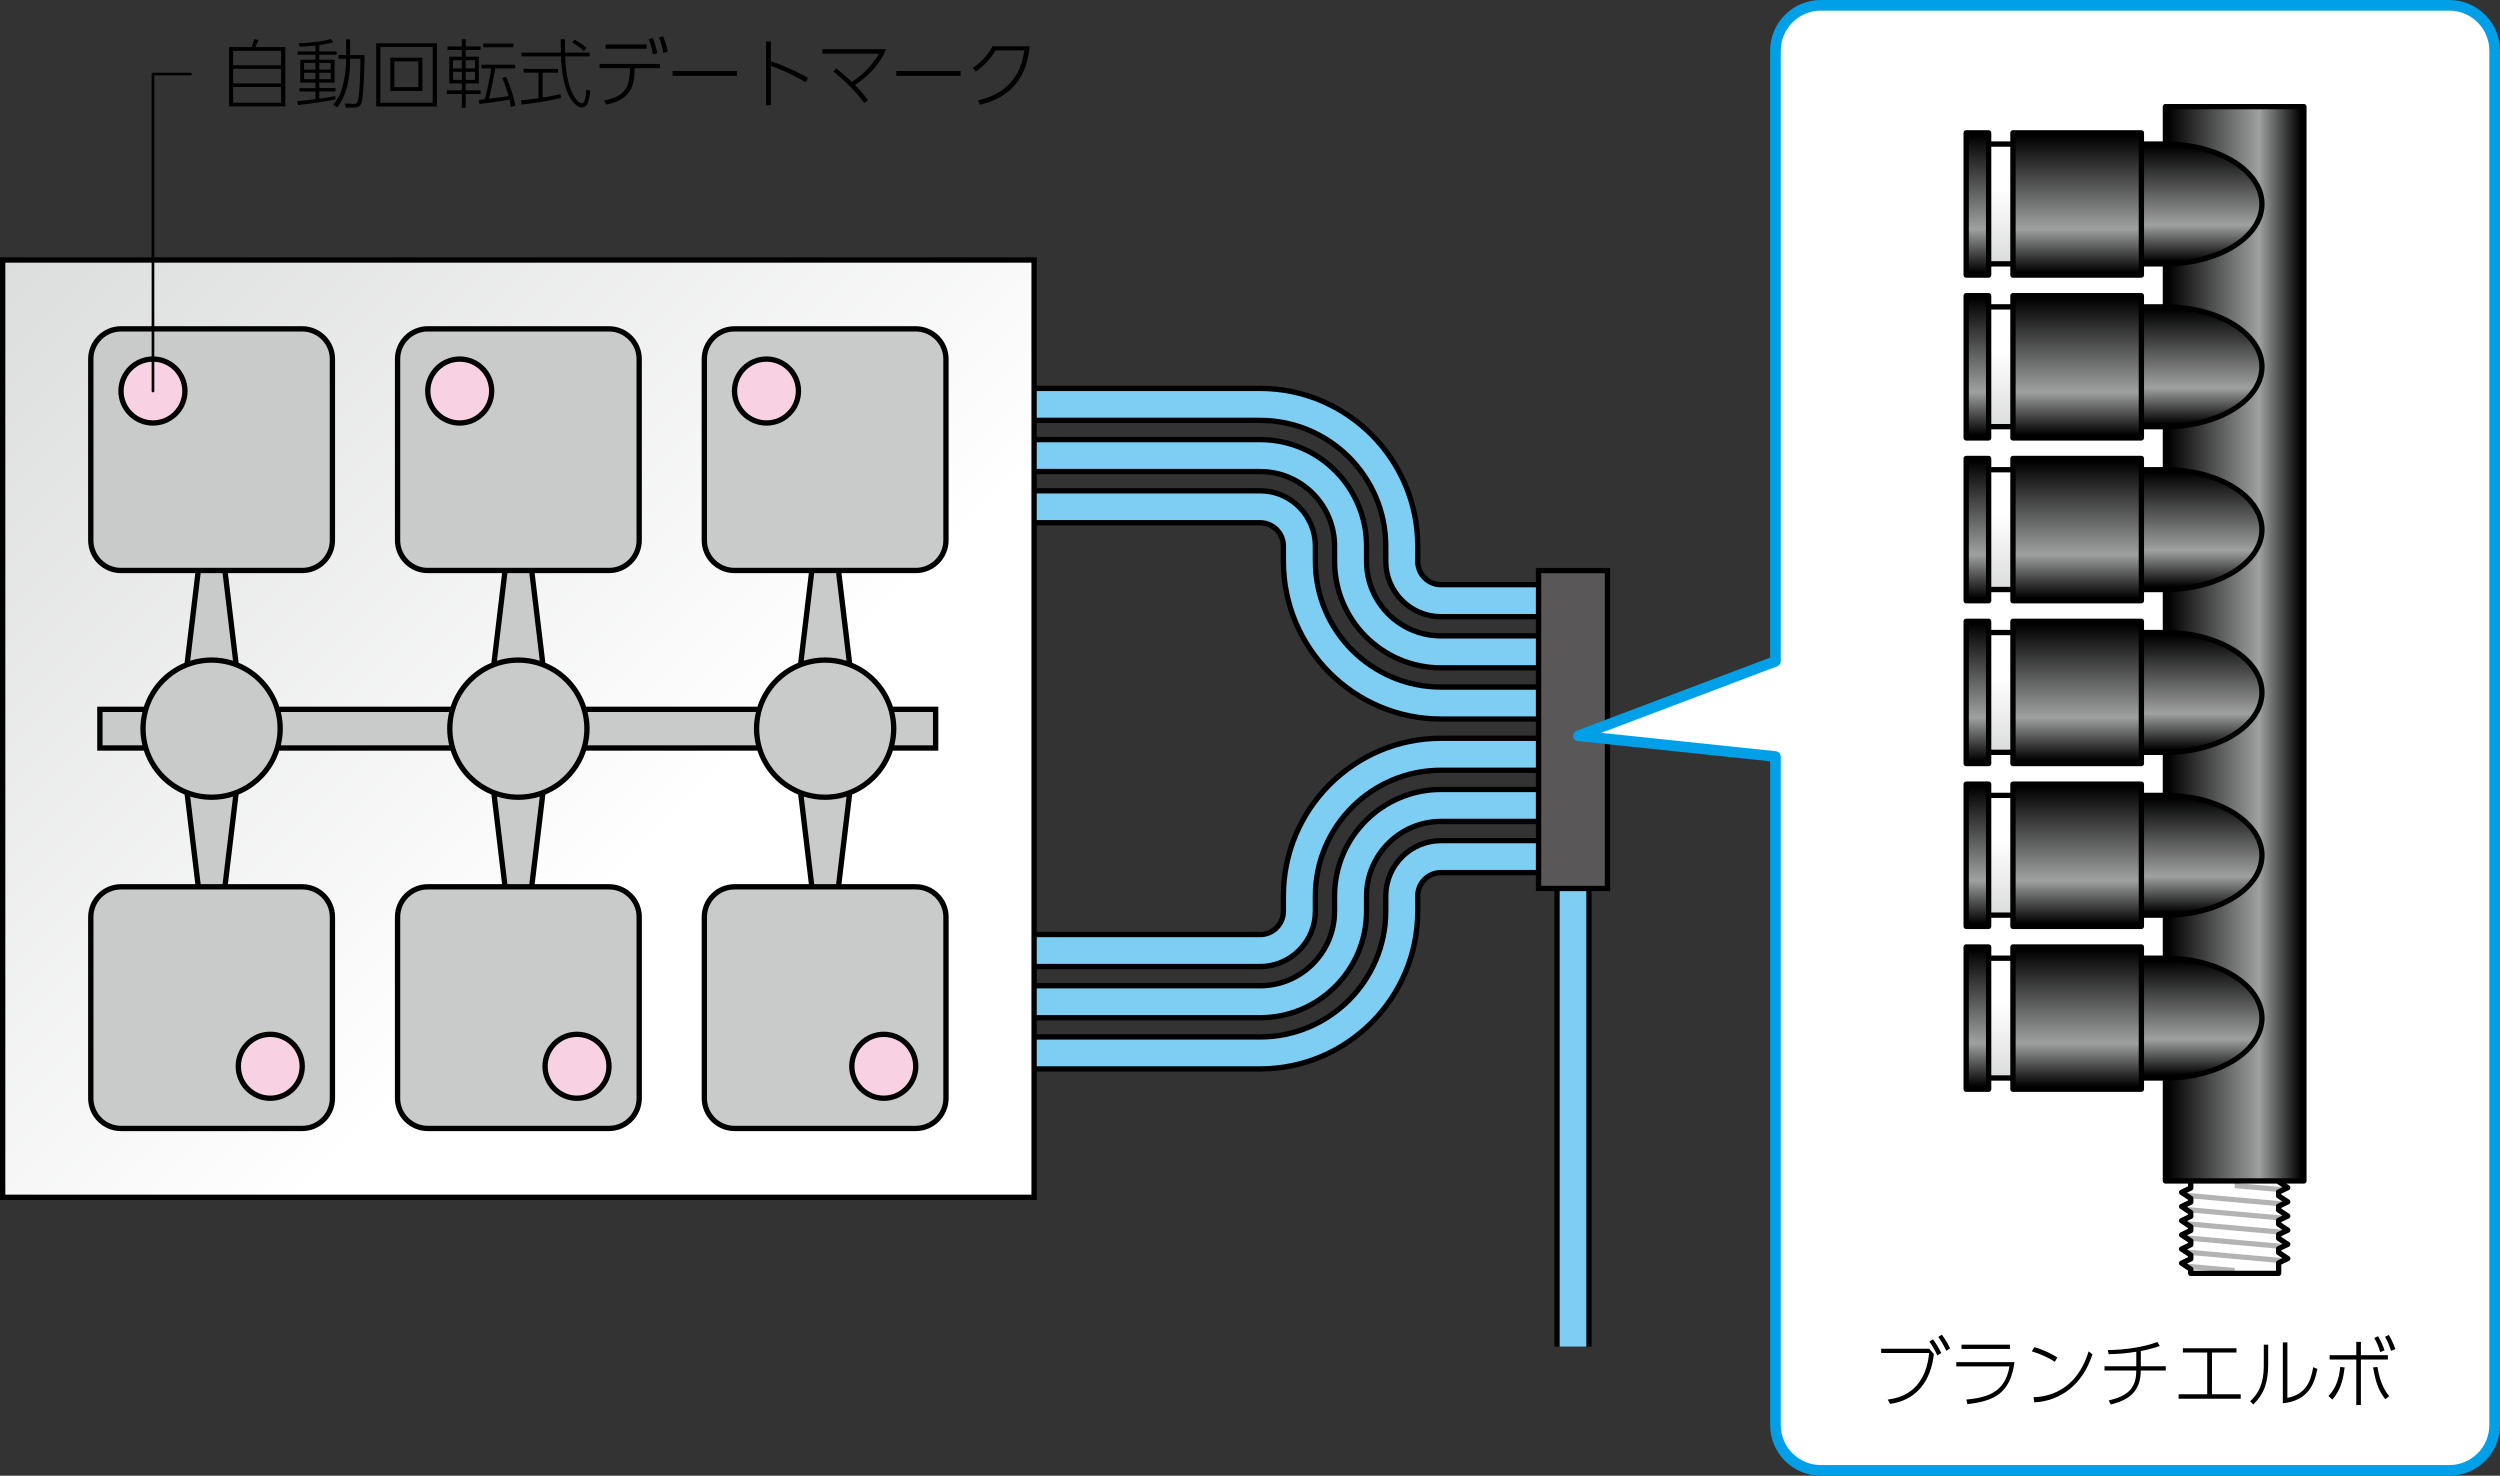 <svg xmlns="http://www.w3.org/2000/svg" xmlns:xlink="http://www.w3.org/1999/xlink" version="1.1" width="469.26px" height="277px" viewBox="0 0 469.26 277">
<rect x="0" y="0" width="469.26" height="277" fill="#333333" stroke="none"/>
<g/>
<path d="M302.228,106.602h-13.939v2.65h-17.796c-2.137,0-3.875-1.738-3.875-3.878l-0.003-2.877 c0-16.593-13.498-30.092-30.089-30.092h-41.922v-24.1H-0.001v176.934h194.604V201.14h41.922c16.592,0,30.089-13.5,30.089-30.09 l0.003-2.885c0-2.138,1.738-3.875,3.875-3.875h17.796v2.979h3.469v85.5h7v-85.5h3.472V106.602L302.228,106.602z M236.525,79.404 c12.73,0,23.09,10.359,23.09,23.096l0.003,2.877c0,5.997,4.879,10.875,10.875,10.875h17.796v2.606h-17.796 c-7.434,0-13.483-6.047-13.483-13.484l-0.003-2.877c0-11.294-9.188-20.484-20.48-20.484h-41.922v-2.609H236.525z M270.492,138.078 c-16.592,0-30.092,13.498-30.092,30.087v2.881c0,2.137-1.738,3.875-3.875,3.875h-41.922v-76.3h41.922 c2.137,0,3.875,1.738,3.875,3.875v2.881c0,16.591,13.5,30.089,30.092,30.089h17.796v2.612H270.492z M288.289,145.078v2.607h-17.796 c-11.294,0-20.482,9.188-20.482,20.477l-0.004,2.885c0,7.436-6.048,13.483-13.48,13.483h-41.922v-2.608h41.922 c5.996,0,10.875-4.879,10.875-10.875v-2.881c0-12.73,10.359-23.088,23.092-23.088H288.289z M270.492,128.466 c-12.733,0-23.092-10.357-23.092-23.089v-2.881c0-5.997-4.879-10.875-10.875-10.875h-41.922v-2.608h41.922 c7.434,0,13.48,6.049,13.48,13.487l0.004,2.877c0,11.293,9.188,20.48,20.482,20.48h17.796v2.607h-17.796V128.466z M270.492,157.291 c-5.996,0-10.875,4.879-10.875,10.871l-0.003,2.885c0,12.734-10.358,23.095-23.09,23.095h-41.922v-2.609h41.922 c11.294,0,20.48-9.188,20.48-20.479l0.003-2.885c0-7.435,6.05-13.48,13.483-13.48h17.796v2.605h-17.795V157.291z"/>
<path fill="#7ECEF4" d="M236.525,180.921h-41.922v-5h41.922c2.688,0,4.875-2.188,4.875-4.875v-2.881 c0-16.039,13.051-29.088,29.092-29.088h17.796v5h-17.796c-13.285,0-24.092,10.807-24.092,24.088v2.881 C246.4,176.491,241.97,180.921,236.525,180.921z"/>
<path fill="#7ECEF4" d="M236.525,190.53h-41.922v-5h41.922c7.985,0,14.48-6.498,14.48-14.483l0.003-2.885 c0-10.738,8.74-19.477,19.483-19.477h17.796v5h-17.796c-7.986,0-14.483,6.496-14.483,14.48l-0.003,2.883 C256.006,181.791,247.267,190.53,236.525,190.53z"/>
<path fill="#7ECEF4" d="M236.525,200.14h-41.922v-5h41.922c13.283,0,24.09-10.809,24.09-24.094l0.003-2.885 c0-5.441,4.43-9.871,9.875-9.871h17.796v5h-17.796c-2.688,0-4.875,2.187-4.875,4.875l-0.003,2.883 C265.615,187.087,252.565,200.14,236.525,200.14z"/>
<path fill="#7ECEF4" d="M288.289,134.466h-17.796c-16.042,0-29.092-13.049-29.092-29.089v-2.881c0-2.688-2.188-4.875-4.875-4.875 h-41.922v-5h41.922c5.445,0,9.875,4.429,9.875,9.875v2.881c0,13.283,10.808,24.089,24.092,24.089h17.796V134.466z"/>
<path fill="#7ECEF4" d="M288.289,124.858h-17.796c-10.743,0-19.482-8.739-19.482-19.48l-0.004-2.878 c0-7.989-6.495-14.486-14.48-14.486h-41.922v-5h41.922c10.742,0,19.48,8.741,19.48,19.484l0.003,2.878 c0,7.987,6.497,14.483,14.483,14.483h17.796V124.858L288.289,124.858z"/>
<path fill="#7ECEF4" d="M288.289,115.252h-17.796c-5.445,0-9.875-4.43-9.875-9.875l-0.003-2.878 c0-13.287-10.807-24.095-24.09-24.095h-41.922v-5h41.922c16.04,0,29.09,13.051,29.09,29.092l0.003,2.878 c0,2.69,2.187,4.877,4.875,4.877h17.796V115.252z"/>
<linearGradient id="sid3" gradientUnits="userSpaceOnUse" x1="74.241" y1="248.067" x2="-109.528" y2="431.836" gradientTransform="matrix(1 0 0 -1 114.945 476.724)">
 <stop offset="0.368" style="stop-color:#FFF"/>
 <stop offset="1" style="stop-color:#DCDDDD"/>
</linearGradient>
<rect x="0.999" y="49.305" fill="url(#sid3)" width="192.604" height="174.934"/>
<path d="M178.06,101.415V67.398c0-3.401-2.769-6.169-6.169-6.169h-34.018c-3.4,0-6.169,2.768-6.169,6.169v34.017 c0,3.401,2.769,6.169,6.169,6.169h13.947l-2.009,16.821c-3.608,1.484-6.425,4.5-7.644,8.236h-32.157 c-1.218-3.736-4.034-6.752-7.643-8.236l-2.009-16.821h13.947c3.4,0,6.169-2.768,6.169-6.169V67.398c0-3.401-2.769-6.169-6.169-6.169 H80.293c-3.4,0-6.169,2.768-6.169,6.169v34.017c0,3.401,2.769,6.169,6.169,6.169H94.24l-2.009,16.821 c-3.608,1.484-6.425,4.5-7.643,8.236H52.431c-1.218-3.736-4.034-6.752-7.643-8.236l-2.009-16.821h13.947 c3.4,0,6.169-2.768,6.169-6.169V67.398c0-3.401-2.769-6.169-6.169-6.169H22.711c-3.4,0-6.169,2.768-6.169,6.169v34.017 c0,3.401,2.769,6.169,6.169,6.169h13.947l-2.009,16.821c-3.608,1.484-6.425,4.5-7.644,8.236h-8.754v8.261h8.754 c1.218,3.736,4.035,6.753,7.644,8.237l2.009,16.821H22.711c-3.4,0-6.169,2.767-6.169,6.168v34.018c0,3.4,2.769,6.168,6.169,6.168 h34.018c3.4,0,6.169-2.768,6.169-6.168v-34.018c0-3.401-2.769-6.168-6.169-6.168H42.78l2.009-16.821 c3.607-1.484,6.424-4.501,7.643-8.237h32.157c1.218,3.736,4.034,6.753,7.643,8.237l2.009,16.821H80.293 c-3.4,0-6.169,2.767-6.169,6.168v34.018c0,3.4,2.769,6.168,6.169,6.168h34.018c3.4,0,6.169-2.768,6.169-6.168v-34.018 c0-3.401-2.769-6.168-6.169-6.168h-13.948l2.009-16.821c3.608-1.484,6.424-4.501,7.643-8.237h32.157 c1.218,3.736,4.035,6.753,7.644,8.237l2.009,16.821h-13.947c-3.4,0-6.169,2.767-6.169,6.168v34.018c0,3.4,2.769,6.168,6.169,6.168 h34.018c3.4,0,6.169-2.768,6.169-6.168v-34.018c0-3.401-2.769-6.168-6.169-6.168h-13.947l2.009-16.821 c3.608-1.484,6.424-4.501,7.643-8.237h8.524v-8.261h-8.524c-1.218-3.736-4.034-6.752-7.643-8.236l-2.009-16.821h13.947 C175.292,107.584,178.06,104.816,178.06,101.415z"/>
<path fill="#C9CACA" d="M22.711,62.229c-2.85,0-5.169,2.319-5.169,5.169v34.017c0,2.85,2.319,5.169,5.169,5.169h34.018 c2.85,0,5.169-2.319,5.169-5.169V67.398c0-2.85-2.319-5.169-5.169-5.169H22.711z"/>
<path fill="#C9CACA" d="M137.875,62.229c-2.85,0-5.169,2.319-5.169,5.169v34.017c0,2.85,2.319,5.169,5.169,5.169h34.018 c2.85,0,5.169-2.319,5.169-5.169V67.398c0-2.85-2.319-5.169-5.169-5.169H137.875z"/>
<path fill="#C9CACA" d="M80.293,62.229c-2.85,0-5.169,2.319-5.169,5.169v34.017c0,2.85,2.319,5.169,5.169,5.169h34.017 c2.85,0,5.169-2.319,5.169-5.169V67.398c0-2.85-2.319-5.169-5.169-5.169H80.293z"/>
<path fill="#C9CACA" d="M22.711,166.96c-2.85,0-5.169,2.318-5.169,5.168v34.019c0,2.851,2.319,5.168,5.169,5.168h34.018 c2.85,0,5.169-2.317,5.169-5.168v-34.019c0-2.85-2.319-5.168-5.169-5.168H22.711z"/>
<path fill="#C9CACA" d="M80.293,166.96c-2.85,0-5.169,2.318-5.169,5.168v34.019c0,2.851,2.319,5.168,5.169,5.168h34.018 c2.85,0,5.169-2.317,5.169-5.168v-34.019c0-2.85-2.319-5.168-5.169-5.168H80.293z"/>
<path fill="#C9CACA" d="M137.875,166.96c-2.85,0-5.169,2.318-5.169,5.168v34.019c0,2.851,2.319,5.168,5.169,5.168h34.018 c2.85,0,5.169-2.317,5.169-5.168v-34.019c0-2.85-2.319-5.168-5.169-5.168H137.875z"/>
<path fill="#C9CACA" d="M152.829,107.584h4.107l1.962,16.435c-1.269-0.4-2.617-0.618-4.017-0.618c-1.398,0-2.748,0.218-4.017,0.618 L152.829,107.584z"/>
<path fill="#C9CACA" d="M95.247,107.584h4.107l1.962,16.435c-1.269-0.4-2.617-0.618-4.017-0.618c-1.398,0-2.747,0.218-4.017,0.618 L95.247,107.584z"/>
<path fill="#C9CACA" d="M37.666,107.584h4.107l1.962,16.435c-1.269-0.4-2.617-0.618-4.016-0.618c-1.399,0-2.748,0.218-4.018,0.618 L37.666,107.584z"/>
<path fill="#C9CACA" d="M41.773,165.96h-4.107l-1.962-16.435c1.27,0.4,2.617,0.618,4.018,0.618c1.398,0,2.746-0.218,4.016-0.618 L41.773,165.96z"/>
<path fill="#C9CACA" d="M99.354,165.96h-4.107l-1.962-16.435c1.27,0.4,2.617,0.619,4.018,0.619c1.398,0,2.746-0.218,4.016-0.618 L99.354,165.96z"/>
<path fill="#C9CACA" d="M156.937,165.96h-4.107l-1.962-16.435c1.27,0.4,2.617,0.618,4.018,0.618c1.398,0,2.746-0.218,4.016-0.618 L156.937,165.96z"/>
<path fill="#C9CACA" d="M19.253,139.902v-6.261h7.479c-0.243,1.006-0.385,2.051-0.385,3.13s0.143,2.125,0.385,3.131H19.253z"/>
<path fill="#C9CACA" d="M52.706,139.902c0.243-1.006,0.385-2.051,0.385-3.131s-0.143-2.124-0.385-3.13h31.608 c-0.243,1.006-0.385,2.051-0.385,3.13s0.143,2.125,0.385,3.131H52.706z"/>
<path fill="#C9CACA" d="M110.287,139.902c0.243-1.006,0.385-2.051,0.385-3.131s-0.143-2.124-0.385-3.13h31.608 c-0.243,1.006-0.385,2.051-0.385,3.13s0.143,2.125,0.385,3.131H110.287z"/>
<path fill="#C9CACA" d="M175.12,139.902h-7.25c0.243-1.006,0.385-2.051,0.385-3.131s-0.143-2.124-0.385-3.13h7.25V139.902z"/>
<path d="M165.89,206.645c-3.584,0-6.5-2.916-6.5-6.5s2.916-6.5,6.5-6.5s6.5,2.916,6.5,6.5S169.474,206.645,165.89,206.645z"/>
<path fill="#F8D1E2" d="M165.89,194.645c-3.033,0-5.5,2.468-5.5,5.5s2.467,5.5,5.5,5.5c3.032,0,5.5-2.468,5.5-5.5 S168.923,194.645,165.89,194.645z"/>
<path d="M108.309,206.645c-3.584,0-6.5-2.916-6.5-6.5s2.916-6.5,6.5-6.5s6.5,2.916,6.5,6.5S111.893,206.645,108.309,206.645z"/>
<path fill="#F8D1E2" d="M108.309,194.645c-3.033,0-5.5,2.468-5.5,5.5s2.467,5.5,5.5,5.5c3.032,0,5.5-2.468,5.5-5.5 S111.342,194.645,108.309,194.645z"/>
<path d="M50.729,206.645c-3.584,0-6.5-2.916-6.5-6.5s2.916-6.5,6.5-6.5s6.5,2.916,6.5,6.5S54.312,206.645,50.729,206.645z"/>
<path fill="#F8D1E2" d="M50.729,194.645c-3.033,0-5.5,2.468-5.5,5.5s2.467,5.5,5.5,5.5s5.5-2.468,5.5-5.5 S53.761,194.645,50.729,194.645z"/>
<path d="M143.874,79.899c-3.584,0-6.5-2.916-6.5-6.5s2.916-6.5,6.5-6.5s6.5,2.916,6.5,6.5S147.458,79.899,143.874,79.899z"/>
<path fill="#F8D1E2" d="M143.874,67.899c-3.033,0-5.5,2.467-5.5,5.5c0,3.033,2.467,5.5,5.5,5.5s5.5-2.467,5.5-5.5 C149.374,70.366,146.906,67.899,143.874,67.899z"/>
<path d="M86.292,79.899c-3.583,0-6.5-2.916-6.5-6.5s2.916-6.5,6.5-6.5s6.5,2.916,6.5,6.5S89.876,79.899,86.292,79.899z"/>
<path fill="#F8D1E2" d="M86.292,67.899c-3.033,0-5.5,2.467-5.5,5.5c0,3.033,2.467,5.5,5.5,5.5s5.5-2.467,5.5-5.5 C91.792,70.366,89.325,67.899,86.292,67.899z"/>
<path d="M28.712,79.899c-3.584,0-6.5-2.916-6.5-6.5s2.916-6.5,6.5-6.5s6.5,2.916,6.5,6.5S32.296,79.899,28.712,79.899z"/>
<path fill="#F8D1E2" d="M28.712,67.899c-3.032,0-5.5,2.467-5.5,5.5c0,3.033,2.468,5.5,5.5,5.5c3.033,0,5.5-2.467,5.5-5.5 C34.212,70.366,31.745,67.899,28.712,67.899z"/>
<path fill="#C9CACA" d="M39.72,124.4c-6.823,0-12.373,5.55-12.373,12.371c0,6.822,5.55,12.373,12.373,12.373 c6.82,0,12.37-5.551,12.37-12.373C52.091,129.95,46.541,124.4,39.72,124.4z"/>
<path fill="#C9CACA" d="M97.301,124.4c-6.822,0-12.372,5.55-12.372,12.371c0,6.822,5.55,12.373,12.372,12.373 c6.821,0,12.371-5.551,12.371-12.373C109.672,129.95,104.123,124.4,97.301,124.4z"/>
<path fill="#C9CACA" d="M154.883,124.4c-6.822,0-12.372,5.55-12.372,12.371c0,6.822,5.55,12.373,12.372,12.373 c6.821,0,12.371-5.551,12.371-12.373C167.254,129.95,161.705,124.4,154.883,124.4z"/>
<rect x="292.757" y="167.271" fill="#7ECEF4" width="5" height="85.5"/>
<rect x="289.289" y="107.602" fill="#595757" width="11.939" height="58.669"/>
<path d="M47.209,8.832c0.252-0.574,0.49-1.316,0.546-1.498l0.758,0.182c-0.154,0.42-0.406,0.994-0.59,1.316h5.631v11.137H42.993 V8.832H47.209z M52.756,9.533h-8.992v2.717h8.992V9.533z M52.756,12.908h-8.992v2.746h8.992V12.908z M52.756,16.312h-8.992v2.97 h8.992V16.312z"/>
<path d="M59.934,9.645h3.25v0.631h-3.25v0.938h2.872V15.5h-2.872v1.036h3.04v0.631h-3.04v1.345c1.19-0.168,1.808-0.238,2.97-0.477 l0.07,0.631c-1.304,0.308-5.016,0.84-7.032,1.05l-0.14-0.742c1.246-0.084,1.625-0.126,3.418-0.364v-1.442h-3.025v-0.631h3.025V15.5 h-2.857v-4.286h2.857v-0.938h-3.362V9.645h3.362V8.552c-1.751,0.183-2.479,0.196-2.956,0.211l-0.237-0.659 c1.61-0.027,4.034-0.195,6.079-0.77l0.462,0.616c-0.462,0.126-1.274,0.322-2.634,0.504V9.645z M59.22,11.816h-2.145v1.246h2.145 V11.816z M59.22,13.651h-2.145v1.219h2.145V13.651z M62.077,11.816h-2.144v1.246h2.144V11.816z M62.077,13.651h-2.144v1.219h2.144 V13.651z M65.719,11.396c0,3.025-0.519,6.304-2.424,8.769l-0.729-0.518c0.406-0.519,1.247-1.569,1.681-3.208 c0.715-2.731,0.715-4.482,0.715-5.154v-0.253h-1.429v-0.7h1.429V7.39h0.757v2.941h2.676c0.098,2.115-0.196,7.998-0.532,8.951 c-0.28,0.784-0.729,0.91-1.429,0.91h-1.541l-0.21-0.771l1.652,0.07c0.183,0.014,0.561,0.028,0.742-0.309 c0.504-0.994,0.562-6.737,0.588-8.152h-1.946V11.396z"/>
<path d="M82.017,8.118v11.864H70.614V8.118H82.017z M71.398,8.805v10.478h9.818V8.805H71.398z M79.285,10.821v6.247h-6.022v-6.247 H79.285z M74.019,11.521v4.833h4.51v-4.833H74.019z"/>
<path d="M86.688,8.706v-1.33h0.729v1.33h2.801v0.673h-2.801v1.261h2.465v5.028h-2.465v1.289h2.801v0.687h-2.801v2.577h-0.729v-2.577 h-2.815v-0.687h2.815v-1.289h-2.354V10.64h2.354V9.379h-2.689V8.706H86.688z M86.688,11.298h-1.653v1.555h1.653V11.298z M86.688,13.482h-1.653v1.514h1.653V13.482z M89.167,11.298h-1.751v1.555h1.751V11.298z M89.167,13.482h-1.751v1.514h1.751V13.482z M94.965,14.407c0.674,1.359,1.388,3.32,1.766,5.449l-0.84,0.21c-0.058-0.364-0.112-0.714-0.268-1.373 c-1.261,0.225-3.123,0.519-5.63,0.827l-0.112-0.757c0.184-0.028,0.758-0.098,1.136-0.14c0.519-2.073,0.883-3.698,1.189-5.785h-1.849 v-0.687h6.331v0.687h-3.726c-0.237,1.387-0.645,3.642-1.189,5.701c2.03-0.253,2.535-0.309,3.683-0.519 c-0.322-1.177-0.645-2.129-1.177-3.362L94.965,14.407z M96.352,8.874h-5.645v-0.7h5.645V8.874z"/>
<path d="M105.295,18.399c-3.376,0.784-5.98,1.079-7.424,1.232l-0.084-0.798c1.093-0.099,1.946-0.196,3.292-0.378v-4.819h-2.788 v-0.714h6.458v0.714h-2.899v4.692c1.526-0.252,2.466-0.462,3.334-0.658L105.295,18.399z M106.066,7.376 c-0.028,1.078-0.028,1.765-0.014,2.493h4.636v0.714h-4.608c0.058,1.653,0.294,5.085,1.569,7.312c0.14,0.238,0.854,1.499,1.541,1.499 c0.279,0,0.42-0.211,0.49-0.435c0.152-0.435,0.32-1.093,0.35-2.144l0.799,0.196c-0.141,1.555-0.519,2.382-0.616,2.55 c-0.141,0.266-0.435,0.602-1.009,0.602c-1.345,0-2.466-2.185-2.788-3.039c-0.574-1.485-0.994-3.334-1.12-6.542h-7.438V9.869h7.41 c-0.027-1.232-0.027-1.724-0.027-2.493H106.066z M109.61,9.575c-0.42-0.393-1.037-0.925-2.199-1.583l0.42-0.561 c0.658,0.364,1.331,0.784,2.256,1.541L109.61,9.575z"/>
<path d="M119.113,13.272c0,4.692-2.675,5.785-5.336,6.359l-0.352-0.784c1.934-0.364,3.503-1.009,4.259-2.605 c0.393-0.826,0.561-2.213,0.561-2.871v-0.574h-5.701v-0.799h11.348v0.799h-4.777L119.113,13.272L119.113,13.272z M121.382,8.342 v0.812h-7.689V8.342H121.382z M122.503,7.096c0.309,0.742,0.646,1.652,0.868,2.871l-0.812,0.28c-0.225-1.205-0.42-1.961-0.8-2.899 L122.503,7.096z M124.45,6.802c0.491,1.134,0.688,1.904,0.883,2.871l-0.826,0.28c-0.225-1.219-0.405-1.919-0.799-2.899L124.45,6.802 z"/>
<path d="M138.31,13.329v0.91h-12.074v-0.91H138.31z"/>
<path d="M151.232,15.458c-1.499-0.883-3.56-2.045-6.542-3.082v7.382h-0.91V7.782h0.91v3.726c2.508,0.799,4.763,1.905,6.962,3.082 L151.232,15.458z"/>
<path d="M156.967,12.853c0.463,0.364,1.709,1.345,2.941,2.535c1.218-0.84,3.543-2.549,5.07-5.309h-10.604V9.238h11.935 c-0.883,2.298-2.899,4.819-5.827,6.71c0.771,0.784,1.569,1.667,2.438,2.844l-0.699,0.561c-2.005-2.816-4.539-4.903-5.8-5.926 L156.967,12.853z"/>
<path d="M180.31,13.329v0.91h-12.074v-0.91H180.31z"/>
<path d="M183.565,18.848c2.479-0.588,7.773-2.228,8.713-9.385h-5.393c-0.98,1.555-1.989,2.745-3.728,3.964l-0.546-0.672 c1.147-0.799,2.703-2.13,3.698-4.076h6.962c-0.743,8.811-7.158,10.436-9.344,10.981L183.565,18.848z"/>
<path d="M28.713,73.649c-0.138,0-0.25-0.112-0.25-0.25V13.904c0-0.138,0.112-0.25,0.25-0.25h7.053c0.138,0,0.25,0.112,0.25,0.25 c0,0.138-0.112,0.25-0.25,0.25h-6.803v59.245C28.963,73.537,28.851,73.649,28.713,73.649z"/>
<path fill="#00A0E9" d="M459.754,0H341.761c-5.24,0-9.504,4.263-9.504,9.504v113.925l-36.354,13.75 c-0.434,0.164-0.697,0.604-0.639,1.063c0.06,0.459,0.427,0.818,0.888,0.867l36.105,3.79v124.597c0,5.239,4.264,9.502,9.504,9.502 h117.992c5.239,0,9.504-4.263,9.504-9.502V9.504C469.258,4.263,464.993,0,459.754,0z"/>
<path fill="#FFF" d="M467.258,267.496c0,4.137-3.366,7.502-7.504,7.502H341.761c-4.139,0-7.504-3.365-7.504-7.502V142 c0-0.052-0.022-0.098-0.03-0.147c-0.01-0.065-0.016-0.129-0.038-0.188c-0.023-0.063-0.058-0.117-0.092-0.174 c-0.032-0.053-0.062-0.104-0.103-0.152c-0.044-0.049-0.097-0.086-0.149-0.125c-0.049-0.037-0.095-0.075-0.152-0.103 c-0.061-0.03-0.127-0.044-0.195-0.062c-0.046-0.012-0.086-0.037-0.136-0.043l-32.812-3.444l33.062-12.505 c0.006-0.002,0.01-0.008,0.017-0.01c0.075-0.03,0.139-0.081,0.203-0.128c0.041-0.029,0.089-0.049,0.124-0.083 c0.049-0.047,0.078-0.108,0.116-0.164c0.034-0.05,0.077-0.094,0.102-0.149c0.021-0.047,0.021-0.101,0.036-0.152 c0.021-0.076,0.045-0.15,0.047-0.23c0-0.006,0.003-0.012,0.003-0.018V9.504c0-4.138,3.366-7.504,7.504-7.504h117.992 c4.138,0,7.504,3.366,7.504,7.504v257.992H467.258z"/>
<path d="M432.455,19.516h-25.997c-0.275,0-0.5,0.224-0.5,0.5v201.651c0,0.275,0.225,0.5,0.5,0.5h4.25v0.506l-1.426,0.687 c-0.162,0.078-0.27,0.237-0.281,0.416c-0.013,0.181,0.072,0.353,0.224,0.451l1.483,0.979v0.127l-1.426,0.687 c-0.162,0.078-0.27,0.237-0.281,0.416c-0.013,0.18,0.072,0.353,0.224,0.451l1.483,0.979v0.127l-1.426,0.687 c-0.162,0.077-0.27,0.237-0.281,0.416c-0.013,0.18,0.072,0.353,0.224,0.45l1.483,0.98v0.126l-1.426,0.687 c-0.162,0.078-0.27,0.236-0.281,0.416c-0.013,0.181,0.072,0.353,0.223,0.451l1.484,0.982v0.124l-1.426,0.688 c-0.162,0.078-0.27,0.236-0.282,0.416c-0.012,0.18,0.073,0.353,0.225,0.451l1.483,0.979v0.124l-1.426,0.688 c-0.162,0.078-0.271,0.237-0.282,0.418c-0.011,0.18,0.073,0.352,0.225,0.449l1.483,0.979v0.513c0,0.276,0.225,0.5,0.5,0.5h16.498 c0.276,0,0.5-0.224,0.5-0.5v-1.649l1.427-0.688c0.161-0.078,0.27-0.237,0.281-0.417c0.013-0.18-0.072-0.352-0.224-0.45l-1.484-0.979 v-0.127l1.427-0.688c0.161-0.078,0.27-0.237,0.281-0.417c0.013-0.179-0.072-0.353-0.224-0.45l-1.484-0.98v-0.123l1.427-0.688 c0.161-0.078,0.271-0.237,0.281-0.417c0.012-0.18-0.072-0.352-0.224-0.449l-1.484-0.979v-0.125l1.427-0.688 c0.161-0.078,0.27-0.236,0.281-0.416c0.013-0.18-0.072-0.353-0.224-0.451l-1.484-0.979v-0.126l1.427-0.688 c0.161-0.078,0.27-0.236,0.281-0.416c0.013-0.18-0.072-0.353-0.224-0.451l-1.484-0.979v-0.126l1.427-0.688 c0.161-0.078,0.271-0.237,0.281-0.418c0.012-0.18-0.072-0.352-0.224-0.449l-0.52-0.344h3.283c0.276,0,0.5-0.224,0.5-0.5V20.016 C432.955,19.739,432.731,19.516,432.455,19.516z M427.431,222.216l0.974,0.644l-0.915,0.441c-0.173,0.083-0.282,0.258-0.282,0.45 v0.709c0,0.168,0.084,0.324,0.225,0.416l0.974,0.645l-0.915,0.439c-0.173,0.084-0.283,0.259-0.283,0.451v0.709 c0,0.168,0.084,0.323,0.226,0.416l0.975,0.645l-0.916,0.441c-0.173,0.084-0.282,0.258-0.282,0.45v0.709 c0,0.169,0.084,0.325,0.225,0.417l0.974,0.644l-0.915,0.44c-0.173,0.083-0.282,0.258-0.282,0.45v0.707 c0,0.168,0.084,0.324,0.225,0.417l0.975,0.645l-0.916,0.441c-0.173,0.083-0.282,0.258-0.282,0.45v0.709 c0,0.168,0.084,0.324,0.225,0.417l0.975,0.645l-0.916,0.441c-0.173,0.083-0.282,0.258-0.282,0.45v1.465h-15.498v-0.281 c0-0.168-0.084-0.325-0.226-0.417l-0.974-0.643l0.915-0.441c0.173-0.083,0.283-0.258,0.283-0.449v-0.707 c0-0.168-0.084-0.324-0.226-0.418l-0.975-0.644l0.916-0.442c0.173-0.082,0.283-0.258,0.283-0.449v-0.707 c0-0.168-0.084-0.324-0.225-0.418l-0.976-0.645l0.916-0.441c0.173-0.082,0.283-0.258,0.283-0.449v-0.709 c0-0.168-0.084-0.324-0.226-0.418l-0.974-0.644l0.915-0.44c0.173-0.082,0.283-0.258,0.283-0.449v-0.709 c0-0.168-0.084-0.324-0.226-0.417l-0.974-0.644l0.915-0.44c0.173-0.083,0.283-0.259,0.283-0.45v-0.709 c0-0.168-0.084-0.324-0.226-0.417l-0.974-0.644l0.915-0.44c0.173-0.083,0.282-0.258,0.282-0.45v-0.82h15.658 C427.387,222.186,427.408,222.203,427.431,222.216z"/>
<path d="M362.124,253.167l0.869,0.994c-0.209,1.682-1.008,8.307-8.223,9.356l-0.434-0.812c1.946-0.267,7.004-1.162,7.772-8.74 h-9.006v-0.799H362.124z M362.811,251.388c0.561,0.742,1.051,1.484,1.568,2.564l-0.729,0.477c-0.518-1.107-0.924-1.822-1.498-2.605 L362.811,251.388z M364.477,250.521c0.252,0.322,0.854,1.092,1.57,2.562l-0.716,0.477c-0.532-1.121-0.896-1.766-1.514-2.605 L364.477,250.521z"/>
<path d="M378.128,255.675c-0.771,5.84-3.781,7.312-8.824,7.887l-0.226-0.855c3.392-0.35,7.27-1.021,8.109-6.231h-9.986v-0.799 L378.128,255.675L378.128,255.675z M377.287,252.397v0.797h-9.104v-0.797H377.287z"/>
<path d="M385.684,255.619c-1.219-0.841-3.025-1.597-4.301-1.962l0.477-0.799c1.387,0.406,3.096,1.147,4.314,1.947L385.684,255.619z M381.705,262.259c0.968-0.029,3.798-0.154,6.457-2.354c2.578-2.145,3.502-5.057,3.882-6.248l0.729,0.574 c-0.504,1.414-1.541,4.301-4.287,6.515c-1.891,1.514-4.229,2.381-6.639,2.479L381.705,262.259z"/>
<path d="M401.841,256.458h4.68v0.799h-4.693c0,4.188-2.562,5.604-5.616,6.373l-0.406-0.756c3.293-0.783,5.184-2.045,5.184-5.617 h-5.967v-0.799h5.967v-2.73c-1.709,0.279-3.444,0.434-5.184,0.463l-0.168-0.785c2.873,0,6.711-0.504,9.301-1.514l0.463,0.758 c-1.092,0.377-2.213,0.686-3.559,0.938L401.841,256.458L401.841,256.458z"/>
<path d="M415.197,261.712h5.394v0.84h-11.654v-0.84h5.365v-7.83h-4.568v-0.812h10.059v0.812h-4.594L415.197,261.712L415.197,261.712 z"/>
<path d="M425.751,255.94c0,3.461-0.699,5.617-2.787,7.688l-0.603-0.602c2.408-2.186,2.562-4.902,2.562-7.031v-3.6h0.825v3.544 H425.751z M429.35,262.384c3.545-0.672,4.398-3.18,4.848-5.758l0.783,0.321c-0.574,2.816-1.652,5.939-6.484,6.459v-11.432h0.854 L429.35,262.384L429.35,262.384z"/>
<path d="M437.061,262.048c1.484-1.527,2.045-3.572,2.213-5.463l0.828,0.084c-0.322,2.592-0.855,4.354-2.312,6.037L437.061,262.048z M443.154,263.729h-0.869v-8.545h-5v-0.812h5v-2.494h0.869v2.494h5.058v0.812h-5.058V263.729z M446.251,256.585 c0.309,1.778,0.825,3.824,2.213,5.489l-0.729,0.562c-1.231-1.512-1.793-3.096-2.297-5.967L446.251,256.585z M446.378,250.813 c0.489,0.826,0.896,1.694,1.202,2.647l-0.797,0.336c-0.364-1.147-0.631-1.793-1.121-2.647L446.378,250.813z M448.393,250.576 c0.674,1.12,0.98,1.975,1.219,2.661l-0.799,0.322c-0.363-1.078-0.588-1.683-1.133-2.633L448.393,250.576z"/>
<linearGradient id="sid4" gradientUnits="userSpaceOnUse" x1="317.01" y1="355.883" x2="292.012" y2="355.883" gradientTransform="matrix(1 0 0 -1 114.945 476.724)">
 <stop offset="0" style="stop-color:#000"/>
 <stop offset="0.316" style="stop-color:#9FA0A0"/>
 <stop offset="1" style="stop-color:#000"/>
</linearGradient>
<rect x="406.958" y="20.516" fill="url(#sid4)" width="24.997" height="200.651"/>
<path d="M406.458,26.542h-4.014v-1.607c0-0.276-0.224-0.5-0.5-0.5h-24.104c-0.276,0-0.5,0.224-0.5,0.5v1.607h-3.566v-1.607 c0-0.276-0.224-0.5-0.5-0.5h-4.215c-0.276,0-0.5,0.224-0.5,0.5v26.699c0,0.276,0.224,0.5,0.5,0.5h4.215c0.276,0,0.5-0.224,0.5-0.5 v-1.607h3.566v1.607c0,0.276,0.224,0.5,0.5,0.5h24.104c0.276,0,0.5-0.224,0.5-0.5v-1.607h4.014c10.268,0,18.619-5.268,18.619-11.743 C425.077,31.809,416.725,26.542,406.458,26.542z"/>
<linearGradient id="sid5" gradientUnits="userSpaceOnUse" x1="256.223" y1="425.589" x2="256.223" y2="451.289" gradientTransform="matrix(1 0 0 -1 114.945 476.724)">
 <stop offset="0" style="stop-color:#000"/>
 <stop offset="0.316" style="stop-color:#9FA0A0"/>
 <stop offset="1" style="stop-color:#000"/>
</linearGradient>
<rect x="369.56" y="25.435" fill="url(#sid5)" width="3.215" height="25.699"/>
<linearGradient id="sid6" gradientUnits="userSpaceOnUse" x1="260.613" y1="449.182" x2="260.613" y2="427.699" gradientTransform="matrix(1 0 0 -1 114.945 476.724)">
 <stop offset="0.368" style="stop-color:#FFF"/>
 <stop offset="1" style="stop-color:#DCDDDD"/>
</linearGradient>
<rect x="373.775" y="27.542" fill="url(#sid6)" width="3.566" height="21.484"/>
<linearGradient id="sid7" gradientUnits="userSpaceOnUse" x1="274.949" y1="425.589" x2="274.949" y2="451.289" gradientTransform="matrix(1 0 0 -1 114.945 476.724)">
 <stop offset="0" style="stop-color:#000"/>
 <stop offset="0.316" style="stop-color:#9FA0A0"/>
 <stop offset="1" style="stop-color:#000"/>
</linearGradient>
<rect x="378.342" y="25.435" fill="url(#sid7)" width="23.104" height="25.699"/>
<linearGradient id="sid8" gradientUnits="userSpaceOnUse" x1="298.316" y1="427.697" x2="298.316" y2="449.181" gradientTransform="matrix(1 0 0 -1 114.945 476.724)">
 <stop offset="0" style="stop-color:#000"/>
 <stop offset="0.316" style="stop-color:#9FA0A0"/>
 <stop offset="1" style="stop-color:#000"/>
</linearGradient>
<path fill="url(#sid8)" d="M406.458,49.026h-4.014V27.542h4.014c9.716,0,17.619,4.818,17.619,10.741 C424.077,44.207,416.174,49.026,406.458,49.026z"/>
<path d="M406.458,57.105h-4.014v-1.607c0-0.276-0.224-0.5-0.5-0.5h-24.104c-0.276,0-0.5,0.224-0.5,0.5v1.607h-3.566v-1.607 c0-0.276-0.224-0.5-0.5-0.5h-4.215c-0.276,0-0.5,0.224-0.5,0.5v26.699c0,0.276,0.224,0.5,0.5,0.5h4.215c0.276,0,0.5-0.224,0.5-0.5 V80.59h3.566v1.607c0,0.276,0.224,0.5,0.5,0.5h24.104c0.276,0,0.5-0.224,0.5-0.5V80.59h4.014c10.268,0,18.619-5.268,18.619-11.743 C425.077,62.372,416.725,57.105,406.458,57.105z"/>
<linearGradient id="sid9" gradientUnits="userSpaceOnUse" x1="256.223" y1="395.027" x2="256.223" y2="420.725" gradientTransform="matrix(1 0 0 -1 114.945 476.724)">
 <stop offset="0" style="stop-color:#000"/>
 <stop offset="0.316" style="stop-color:#9FA0A0"/>
 <stop offset="1" style="stop-color:#000"/>
</linearGradient>
<rect x="369.56" y="55.998" fill="url(#sid9)" width="3.215" height="25.699"/>
<linearGradient id="sid10" gradientUnits="userSpaceOnUse" x1="260.613" y1="418.619" x2="260.613" y2="397.135" gradientTransform="matrix(1 0 0 -1 114.945 476.724)">
 <stop offset="0.368" style="stop-color:#FFF"/>
 <stop offset="1" style="stop-color:#DCDDDD"/>
</linearGradient>
<rect x="373.775" y="58.105" fill="url(#sid10)" width="3.566" height="21.484"/>
<linearGradient id="sid11" gradientUnits="userSpaceOnUse" x1="274.949" y1="395.027" x2="274.949" y2="420.725" gradientTransform="matrix(1 0 0 -1 114.945 476.724)">
 <stop offset="0" style="stop-color:#000"/>
 <stop offset="0.316" style="stop-color:#9FA0A0"/>
 <stop offset="1" style="stop-color:#000"/>
</linearGradient>
<rect x="378.342" y="55.998" fill="url(#sid11)" width="23.104" height="25.699"/>
<linearGradient id="sid12" gradientUnits="userSpaceOnUse" x1="298.316" y1="397.134" x2="298.316" y2="418.619" gradientTransform="matrix(1 0 0 -1 114.945 476.724)">
 <stop offset="0" style="stop-color:#000"/>
 <stop offset="0.316" style="stop-color:#9FA0A0"/>
 <stop offset="1" style="stop-color:#000"/>
</linearGradient>
<path fill="url(#sid12)" d="M406.458,79.589h-4.014V58.105h4.014c9.716,0,17.619,4.818,17.619,10.741 C424.077,74.77,416.174,79.589,406.458,79.589z"/>
<path d="M406.458,87.668h-4.014v-1.607c0-0.276-0.224-0.5-0.5-0.5h-24.104c-0.276,0-0.5,0.224-0.5,0.5v1.607h-3.566v-1.607 c0-0.276-0.224-0.5-0.5-0.5h-4.215c-0.276,0-0.5,0.224-0.5,0.5v26.699c0,0.276,0.224,0.5,0.5,0.5h4.215c0.276,0,0.5-0.224,0.5-0.5 v-1.607h3.566v1.607c0,0.276,0.224,0.5,0.5,0.5h24.104c0.276,0,0.5-0.224,0.5-0.5v-1.607h4.014c10.268,0,18.619-5.268,18.619-11.743 S416.725,87.668,406.458,87.668z"/>
<linearGradient id="sid13" gradientUnits="userSpaceOnUse" x1="256.223" y1="364.462" x2="256.223" y2="390.162" gradientTransform="matrix(1 0 0 -1 114.945 476.724)">
 <stop offset="0" style="stop-color:#000"/>
 <stop offset="0.316" style="stop-color:#9FA0A0"/>
 <stop offset="1" style="stop-color:#000"/>
</linearGradient>
<rect x="369.56" y="86.561" fill="url(#sid13)" width="3.215" height="25.699"/>
<linearGradient id="sid14" gradientUnits="userSpaceOnUse" x1="260.613" y1="388.056" x2="260.613" y2="366.572" gradientTransform="matrix(1 0 0 -1 114.945 476.724)">
 <stop offset="0.368" style="stop-color:#FFF"/>
 <stop offset="1" style="stop-color:#DCDDDD"/>
</linearGradient>
<rect x="373.775" y="88.668" fill="url(#sid14)" width="3.566" height="21.484"/>
<linearGradient id="sid15" gradientUnits="userSpaceOnUse" x1="274.949" y1="364.462" x2="274.949" y2="390.162" gradientTransform="matrix(1 0 0 -1 114.945 476.724)">
 <stop offset="0" style="stop-color:#000"/>
 <stop offset="0.316" style="stop-color:#9FA0A0"/>
 <stop offset="1" style="stop-color:#000"/>
</linearGradient>
<rect x="378.342" y="86.561" fill="url(#sid15)" width="23.104" height="25.699"/>
<linearGradient id="sid16" gradientUnits="userSpaceOnUse" x1="298.316" y1="366.572" x2="298.316" y2="388.055" gradientTransform="matrix(1 0 0 -1 114.945 476.724)">
 <stop offset="0" style="stop-color:#000"/>
 <stop offset="0.316" style="stop-color:#9FA0A0"/>
 <stop offset="1" style="stop-color:#000"/>
</linearGradient>
<path fill="url(#sid16)" d="M406.458,110.152h-4.014V88.668h4.014c9.716,0,17.619,4.818,17.619,10.741 C424.077,105.333,416.174,110.152,406.458,110.152z"/>
<path d="M406.458,118.231h-4.014v-1.607c0-0.276-0.224-0.5-0.5-0.5h-24.104c-0.276,0-0.5,0.224-0.5,0.5v1.607h-3.566v-1.607 c0-0.276-0.224-0.5-0.5-0.5h-4.215c-0.276,0-0.5,0.224-0.5,0.5v26.699c0,0.276,0.224,0.5,0.5,0.5h4.215c0.276,0,0.5-0.224,0.5-0.5 v-1.606h3.566v1.606c0,0.276,0.224,0.5,0.5,0.5h24.104c0.276,0,0.5-0.224,0.5-0.5v-1.606h4.014c10.268,0,18.619-5.269,18.619-11.743 C425.077,123.498,416.725,118.231,406.458,118.231z"/>
<linearGradient id="sid17" gradientUnits="userSpaceOnUse" x1="256.223" y1="333.901" x2="256.223" y2="359.599" gradientTransform="matrix(1 0 0 -1 114.945 476.724)">
 <stop offset="0" style="stop-color:#000"/>
 <stop offset="0.316" style="stop-color:#9FA0A0"/>
 <stop offset="1" style="stop-color:#000"/>
</linearGradient>
<rect x="369.56" y="117.124" fill="url(#sid17)" width="3.215" height="25.699"/>
<linearGradient id="sid18" gradientUnits="userSpaceOnUse" x1="260.613" y1="357.494" x2="260.613" y2="336.009" gradientTransform="matrix(1 0 0 -1 114.945 476.724)">
 <stop offset="0.368" style="stop-color:#FFF"/>
 <stop offset="1" style="stop-color:#DCDDDD"/>
</linearGradient>
<rect x="373.775" y="119.231" fill="url(#sid18)" width="3.566" height="21.483"/>
<linearGradient id="sid19" gradientUnits="userSpaceOnUse" x1="274.949" y1="333.901" x2="274.949" y2="359.599" gradientTransform="matrix(1 0 0 -1 114.945 476.724)">
 <stop offset="0" style="stop-color:#000"/>
 <stop offset="0.316" style="stop-color:#9FA0A0"/>
 <stop offset="1" style="stop-color:#000"/>
</linearGradient>
<rect x="378.342" y="117.124" fill="url(#sid19)" width="23.104" height="25.699"/>
<linearGradient id="sid20" gradientUnits="userSpaceOnUse" x1="298.316" y1="336.009" x2="298.316" y2="357.492" gradientTransform="matrix(1 0 0 -1 114.945 476.724)">
 <stop offset="0" style="stop-color:#000"/>
 <stop offset="0.316" style="stop-color:#9FA0A0"/>
 <stop offset="1" style="stop-color:#000"/>
</linearGradient>
<path fill="url(#sid20)" d="M406.458,140.714h-4.014v-21.483h4.014c9.716,0,17.619,4.818,17.619,10.741 C424.077,135.896,416.174,140.714,406.458,140.714z"/>
<path d="M406.458,148.794h-4.014v-1.607c0-0.275-0.224-0.5-0.5-0.5h-24.104c-0.276,0-0.5,0.225-0.5,0.5v1.607h-3.566v-1.607 c0-0.275-0.224-0.5-0.5-0.5h-4.215c-0.276,0-0.5,0.225-0.5,0.5v26.699c0,0.275,0.224,0.5,0.5,0.5h4.215c0.276,0,0.5-0.225,0.5-0.5 v-1.607h3.566v1.607c0,0.275,0.224,0.5,0.5,0.5h24.104c0.276,0,0.5-0.225,0.5-0.5v-1.607h4.014c10.268,0,18.619-5.268,18.619-11.742 C425.077,154.061,416.725,148.794,406.458,148.794z"/>
<linearGradient id="sid21" gradientUnits="userSpaceOnUse" x1="256.223" y1="303.337" x2="256.223" y2="329.037" gradientTransform="matrix(1 0 0 -1 114.945 476.724)">
 <stop offset="0" style="stop-color:#000"/>
 <stop offset="0.316" style="stop-color:#9FA0A0"/>
 <stop offset="1" style="stop-color:#000"/>
</linearGradient>
<rect x="369.56" y="147.687" fill="url(#sid21)" width="3.215" height="25.699"/>
<linearGradient id="sid22" gradientUnits="userSpaceOnUse" x1="260.613" y1="326.929" x2="260.613" y2="305.446" gradientTransform="matrix(1 0 0 -1 114.945 476.724)">
 <stop offset="0.368" style="stop-color:#FFF"/>
 <stop offset="1" style="stop-color:#DCDDDD"/>
</linearGradient>
<rect x="373.775" y="149.794" fill="url(#sid22)" width="3.566" height="21.483"/>
<linearGradient id="sid23" gradientUnits="userSpaceOnUse" x1="274.949" y1="303.337" x2="274.949" y2="329.037" gradientTransform="matrix(1 0 0 -1 114.945 476.724)">
 <stop offset="0" style="stop-color:#000"/>
 <stop offset="0.316" style="stop-color:#9FA0A0"/>
 <stop offset="1" style="stop-color:#000"/>
</linearGradient>
<rect x="378.342" y="147.687" fill="url(#sid23)" width="23.104" height="25.699"/>
<linearGradient id="sid24" gradientUnits="userSpaceOnUse" x1="298.316" y1="305.446" x2="298.316" y2="326.929" gradientTransform="matrix(1 0 0 -1 114.945 476.724)">
 <stop offset="0" style="stop-color:#000"/>
 <stop offset="0.316" style="stop-color:#9FA0A0"/>
 <stop offset="1" style="stop-color:#000"/>
</linearGradient>
<path fill="url(#sid24)" d="M406.458,171.278h-4.014v-21.483h4.014c9.716,0,17.619,4.817,17.619,10.74 C424.077,166.458,416.174,171.278,406.458,171.278z"/>
<path d="M406.458,179.357h-4.014v-1.607c0-0.275-0.224-0.5-0.5-0.5h-24.104c-0.276,0-0.5,0.225-0.5,0.5v1.607h-3.566v-1.607 c0-0.275-0.224-0.5-0.5-0.5h-4.215c-0.276,0-0.5,0.225-0.5,0.5v26.699c0,0.276,0.224,0.5,0.5,0.5h4.215c0.276,0,0.5-0.224,0.5-0.5 v-1.606h3.566v1.606c0,0.276,0.224,0.5,0.5,0.5h24.104c0.276,0,0.5-0.224,0.5-0.5v-1.606h4.014c10.268,0,18.619-5.269,18.619-11.743 S416.725,179.357,406.458,179.357z"/>
<linearGradient id="sid25" gradientUnits="userSpaceOnUse" x1="256.223" y1="272.775" x2="256.223" y2="298.474" gradientTransform="matrix(1 0 0 -1 114.945 476.724)">
 <stop offset="0" style="stop-color:#000"/>
 <stop offset="0.316" style="stop-color:#9FA0A0"/>
 <stop offset="1" style="stop-color:#000"/>
</linearGradient>
<rect x="369.56" y="178.25" fill="url(#sid25)" width="3.215" height="25.699"/>
<linearGradient id="sid26" gradientUnits="userSpaceOnUse" x1="260.613" y1="296.367" x2="260.613" y2="274.882" gradientTransform="matrix(1 0 0 -1 114.945 476.724)">
 <stop offset="0.368" style="stop-color:#FFF"/>
 <stop offset="1" style="stop-color:#DCDDDD"/>
</linearGradient>
<rect x="373.775" y="180.357" fill="url(#sid26)" width="3.566" height="21.484"/>
<linearGradient id="sid27" gradientUnits="userSpaceOnUse" x1="274.949" y1="272.775" x2="274.949" y2="298.474" gradientTransform="matrix(1 0 0 -1 114.945 476.724)">
 <stop offset="0" style="stop-color:#000"/>
 <stop offset="0.316" style="stop-color:#9FA0A0"/>
 <stop offset="1" style="stop-color:#000"/>
</linearGradient>
<rect x="378.342" y="178.25" fill="url(#sid27)" width="23.104" height="25.699"/>
<linearGradient id="sid28" gradientUnits="userSpaceOnUse" x1="298.316" y1="274.882" x2="298.316" y2="296.367" gradientTransform="matrix(1 0 0 -1 114.945 476.724)">
 <stop offset="0" style="stop-color:#000"/>
 <stop offset="0.316" style="stop-color:#9FA0A0"/>
 <stop offset="1" style="stop-color:#000"/>
</linearGradient>
<path fill="url(#sid28)" d="M406.458,201.841h-4.014v-21.484h4.014c9.716,0,17.619,4.818,17.619,10.741 C424.077,197.022,416.174,201.841,406.458,201.841z"/>
<polygon opacity="0.3" enable-background="new" points="411.208,227.599 427.706,229.073 429.415,228.25 409.499,226.47"/>
<polygon opacity="0.3" enable-background="new" points="411.208,224.938 427.706,226.414 429.415,225.589 409.499,223.81"/>
<polygon opacity="0.3" enable-background="new" points="411.208,230.259 427.706,231.733 429.415,230.91 409.499,229.13"/>
<polygon opacity="0.3" enable-background="new" points="411.208,232.921 427.706,234.394 429.415,233.569 409.499,231.791"/>
<polygon opacity="0.3" enable-background="new" points="411.208,235.582 427.706,237.056 429.415,236.231 409.499,234.453"/>
<polygon opacity="0.3" enable-background="new" points="429.415,222.929 419.469,222.041 419.469,223.019 427.706,223.753"/>
<polygon opacity="0.3" enable-background="new" points="411.208,238.239 419.469,238.981 419.469,238.003 409.499,237.112"/>
</svg>
